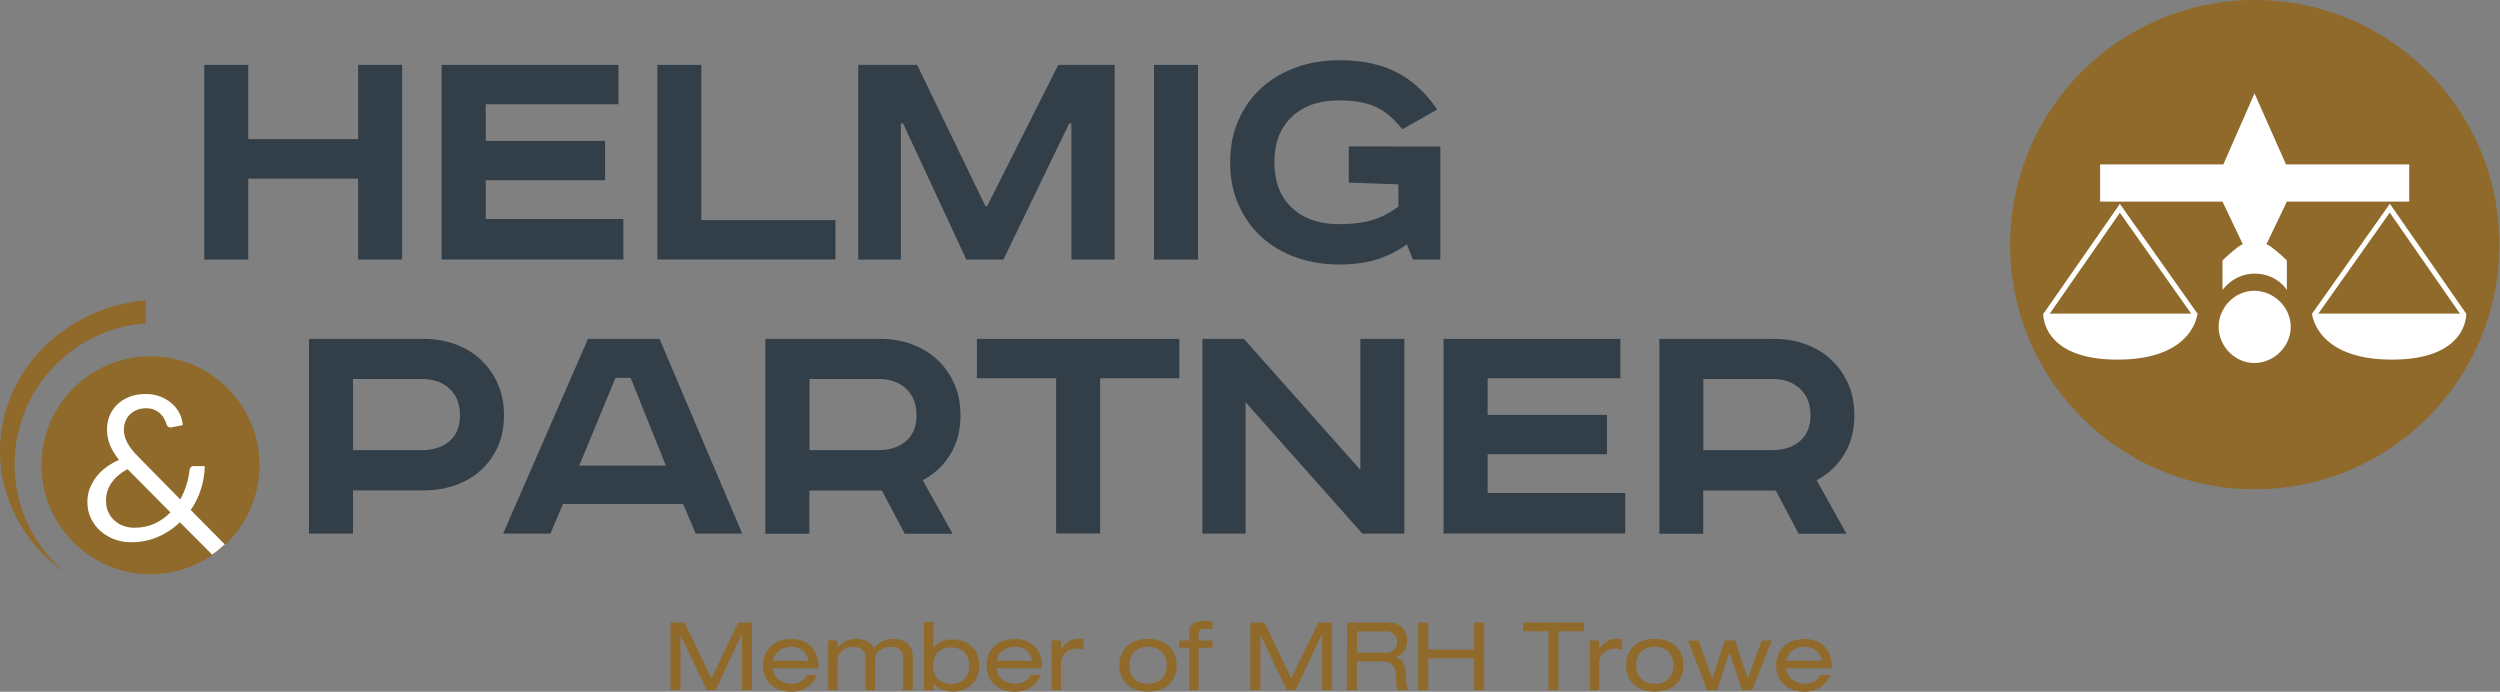 <?xml version="1.0" encoding="utf-8"?>
<!-- Generator: Adobe Illustrator 26.3.1, SVG Export Plug-In . SVG Version: 6.00 Build 0)  -->
<svg version="1.1" id="Ebene_1" xmlns="http://www.w3.org/2000/svg" xmlns:xlink="http://www.w3.org/1999/xlink" x="0px" y="0px"
	 viewBox="0 0 2000 553.4" style="enable-background:new 0 0 2000 553.4;" xml:space="preserve">
<rect x="0" y="0" width="2000" height="553.4" fill="#808080" stroke="none"/>
<style type="text/css">
	.st0{display:none;fill:#8F6A0F;}
	.st1{fill:#8F6A2A;}
	.st2{fill:#FFFFFF;}
	.st3{fill:#333F48;}
	.st4{display:none;}
	.st5{display:inline;}
	.st6{fill:#000001;}
</style>
<g id="color">
	<path class="st0" d="M870.2,432.4h1.7v11.7h-1.7V432.4z M874.4,435.6h1.6v1.3l0,0c0.8-1.2,2.1-1.6,3.4-1.6c2.1,0,3.6,0.9,3.6,3v5.9
		h-1.6v-5.5c0-1.3-0.8-2-2.5-2c-1.5,0-2.8,0.9-2.8,2.6v5h-1.6v-8.7H874.4z M886.2,441.5c0,0.8,0.6,1.7,2.7,1.7
		c2.1,0,2.6-0.7,2.6-1.3s-0.3-1-1.6-1.2l-2.7-0.4c-1.2-0.2-2.3-1-2.3-2.3c0-1.7,1.5-2.8,3.9-2.8c2.8,0,4.1,1.2,4.2,2.9h-1.6
		c0-0.9-0.9-1.6-2.6-1.6c-1.1,0-2.3,0.3-2.3,1.3c0,0.6,0.3,0.9,1.4,1.1l2.3,0.3c2.2,0.3,3,1.1,3,2.3c0,2-1.7,2.9-4.3,2.9
		c-2,0-4.2-0.5-4.4-3h1.7V441.5z M903.5,444.2h-1.6v-1.3l0,0c-0.8,1.2-2.1,1.6-3.4,1.6c-2.1,0-3.6-0.9-3.6-3v-5.9h1.6v5.5
		c0,1.3,0.8,2,2.5,2c1.5,0,2.8-0.9,2.8-2.6v-5h1.6v8.7H903.5z M905.5,435.6h1.6v1.6l0,0c0.8-1.4,1.9-1.9,3-1.9c0.4,0,0.6,0,0.9,0.1
		v1.8c-0.4-0.1-0.7-0.2-1.2-0.2c-1.6,0-2.8,1-2.8,2.8v4.4h-1.5V435.6z M912.2,438.3c0.2-2.2,1.7-3,4.3-3c1.8,0,4,0.4,4,2.5v4.6
		c0,0.5,0.2,0.7,0.7,0.7c0.2,0,0.4,0,0.6-0.1v1.2c-0.4,0.1-0.9,0.1-1.3,0.1c-0.8,0-1.4-0.2-1.5-1.2c-0.7,0.9-2.3,1.4-3.7,1.4
		c-2.9,0-3.5-1.5-3.5-2.6c0-1.6,0.9-2.4,3.7-2.7l1.9-0.2c0.9-0.1,1.5-0.3,1.5-1c0-1.2-1.2-1.4-2.5-1.4c-1.4,0-2.6,0.4-2.7,1.7H912.2
		z M918.9,439.7c-0.2,0.3-0.7,0.4-1.6,0.5l-1.9,0.2c-1.3,0.2-2,0.5-2,1.4c0,0.8,0.8,1.4,2,1.4c1.9,0,3.4-1,3.4-2.4L918.9,439.7
		L918.9,439.7z M922.9,435.6h1.6v1.3l0,0c0.8-1.2,2.1-1.6,3.4-1.6c2.1,0,3.6,0.9,3.6,3v5.9h-1.6v-5.5c0-1.3-0.8-2-2.6-2
		c-1.5,0-2.8,0.9-2.8,2.6v5h-1.6L922.9,435.6L922.9,435.6z M942.4,441c-0.7,2.6-2.3,3.5-4.5,3.5c-3.4,0-4.7-2.3-4.7-4.6
		c0-2.5,1.6-4.7,4.7-4.7c2.3,0,4.1,1,4.5,3.2h-1.7c-0.2-1.1-1.1-1.8-2.6-1.8c-2.1,0-3,1.4-3,3.2c0,1.8,0.9,3.2,3,3.2
		c1.5,0,2.3-0.6,2.6-2.1L942.4,441L942.4,441z M945.3,440.4c0.1,1.8,1.7,2.7,3.2,2.7c0.9,0,2.2-0.3,2.8-1.5h1.7
		c-0.8,2.1-2.7,2.9-4.4,2.9c-3.4,0-5-2.1-5-4.6s1.6-4.6,5-4.6c2.3,0,4.7,1.3,4.7,4.9v0.2H945.3z M951.5,439.1
		c-0.2-1.6-1.5-2.4-3-2.4s-2.9,0.9-3.1,2.4H951.5z M960.7,432.4h6.5c2.5,0,3.6,1.1,3.6,2.9c0,1.4-0.8,2.1-1.7,2.5l0,0
		c1.3,0.3,2.2,1.2,2.2,2.9c0,1.7-1.2,3.4-3.7,3.4h-6.9L960.7,432.4L960.7,432.4z M967.2,437.3c1.3,0,1.9-0.7,1.9-1.6
		c0-1.1-0.6-1.7-2-1.7h-4.7v3.3L967.2,437.3L967.2,437.3z M967.1,442.7c1.9,0,2.5-1,2.5-2c0-0.9-0.5-1.9-2.3-1.9h-4.9v3.9H967.1z
		 M973.2,435.6h1.6v1.6l0,0c0.8-1.4,1.9-1.9,3-1.9c0.4,0,0.6,0,0.9,0.1v1.8c-0.4-0.1-0.7-0.2-1.2-0.2c-1.6,0-2.8,1-2.8,2.8v4.4h-1.6
		L973.2,435.6L973.2,435.6z M984.5,435.3c3.4,0,5,2.1,5,4.6s-1.6,4.6-5,4.6s-5-2.1-5-4.6S981.2,435.3,984.5,435.3z M984.5,436.6
		c-2.4,0-3.3,1.7-3.3,3.2c0,1.6,0.9,3.2,3.3,3.2s3.3-1.7,3.3-3.2C987.8,438.3,986.9,436.6,984.5,436.6z M997.3,435.6h2.5l-4,3.2
		l4.4,5.4H998l-3.4-4.3l-1.5,1.2v3.1h-1.6v-11.8h1.6v6.9L997.3,435.6z M1002.3,440.4c0.1,1.8,1.7,2.7,3.2,2.7c0.9,0,2.2-0.3,2.8-1.5
		h1.7c-0.8,2.1-2.7,2.9-4.4,2.9c-3.4,0-5-2.1-5-4.6s1.6-4.6,5-4.6c2.3,0,4.7,1.3,4.7,4.9v0.2H1002.3z M1008.5,439.1
		c-0.2-1.6-1.5-2.4-3-2.4s-2.9,0.9-3.1,2.4H1008.5z M1011.9,435.6h1.6v1.6l0,0c0.8-1.4,1.9-1.9,3-1.9c0.4,0,0.6,0,0.9,0.1v1.8
		c-0.4-0.1-0.7-0.2-1.2-0.2c-1.6,0-2.8,1-2.8,2.8v4.4h-1.6L1011.9,435.6L1011.9,435.6z M1019.8,441.5c0,0.8,0.6,1.7,2.7,1.7
		s2.6-0.7,2.6-1.3s-0.3-1-1.6-1.2l-2.7-0.4c-1.2-0.2-2.3-1-2.3-2.3c0-1.7,1.5-2.8,3.9-2.8c2.8,0,4.1,1.2,4.2,2.9h-1.6
		c0-0.9-0.9-1.6-2.6-1.6c-1.1,0-2.3,0.3-2.3,1.3c0,0.6,0.3,0.9,1.4,1.1l2.3,0.3c2.2,0.3,3,1.1,3,2.3c0,2-1.7,2.9-4.3,2.9
		c-2,0-4.2-0.5-4.4-3h1.7V441.5z"/>
	<g>
		<g>
			<circle class="st1" cx="120.4" cy="372.2" r="87.2"/>
			<g>
				<path class="st1" d="M11.7,371.4c0-59.6,46.4-108.6,104.9-112.7v-18.4C51.2,245.9,0,297.7,0,360.7c0,40.1,20.7,75.6,52.6,97.7
					C27.6,437.6,11.7,406.3,11.7,371.4z"/>
			</g>
			<path class="st2" d="M160.8,391.2c1.9-6,2.9-12.1,3-18.3h-8.9c-1,0-1.7,0.3-2.3,0.9c-0.5,0.6-0.9,1.4-1,2.4
				c-0.4,4-1.3,8-2.5,11.9c-1.2,4-2.9,7.8-4.9,11.4l-33.4-33.9c-2.1-2.1-3.8-4-5.3-5.9c-1.5-1.9-2.6-3.7-3.6-5.4
				c-0.9-1.8-1.6-3.5-2.1-5.2c-0.5-1.7-0.7-3.5-0.7-5.4c0-2.4,0.4-4.7,1.3-6.8c0.8-2.1,2-3.9,3.6-5.4c1.5-1.5,3.4-2.7,5.6-3.6
				c2.2-0.9,4.6-1.3,7.3-1.3c2.5,0,4.7,0.4,6.5,1.2c1.9,0.8,3.5,1.8,4.8,3.1c1.3,1.2,2.4,2.6,3.2,4.1c0.8,1.5,1.4,3,1.8,4.4
				c0.3,1,0.7,1.6,1.3,2c0.6,0.4,1.3,0.6,2,0.6c0.2,0,0.5,0,0.7-0.1l9-1.8c-0.2-3.2-1.1-6.4-2.6-9.4c-1.5-3-3.5-5.6-6.1-7.9
				c-2.6-2.3-5.6-4.1-9.1-5.5c-3.5-1.4-7.4-2.1-11.7-2.1c-4.8,0-9.1,0.7-13,2.2c-3.9,1.5-7.1,3.5-9.8,6.1c-2.7,2.6-4.8,5.6-6.2,9
				c-1.4,3.5-2.1,7.2-2.1,11.1c0,4.2,0.8,8.3,2.3,12.2c1.6,3.9,4,8,7.3,12.1c-3.7,1.6-7,3.6-10.1,5.8c-3.1,2.3-5.7,4.8-8,7.7
				c-2.2,2.9-4,6-5.3,9.4c-1.3,3.4-1.9,7-1.9,10.7c0,5,1,9.5,3,13.5c2,4,4.6,7.4,7.9,10.2c3.3,2.8,7,4.9,11.1,6.4
				c4.2,1.5,8.4,2.2,12.7,2.2c7.9,0,15.2-1.4,21.8-4.3c6.6-2.9,12.5-6.8,17.5-11.7l25.8,25.9c3.6-2.5,6.9-5.2,10.1-8.2L152.6,408
				C156.2,402.8,158.9,397.2,160.8,391.2z M123.6,418.9c-4.8,2.2-10.2,3.3-16.3,3.3c-2.8,0-5.6-0.5-8.3-1.4
				c-2.7-0.9-5.1-2.3-7.2-4.2c-2.1-1.8-3.8-4.1-5.1-6.8c-1.3-2.7-1.9-5.8-1.9-9.3c0-5.1,1.4-9.8,4.3-14.1c2.9-4.3,7.2-8,12.9-11.1
				l34.3,34.6C132.7,413.7,128.4,416.7,123.6,418.9z"/>
		</g>
		<g>
			<path class="st3" d="M198.6,51.9v59.4h87.9V51.9h35.2v155.8h-35.2v-64.8h-87.9v64.8h-35.2V51.9H198.6z"/>
			<path class="st3" d="M494.8,51.9v31.5H388.6v29.3h95.5v31.5h-95.5v31h110.1v32.4H353.3V51.9H494.8z"/>
			<path class="st3" d="M561.1,51.9v124.2h107.3v31.5H525.9V51.9H561.1z"/>
			<path class="st3" d="M733.7,51.9l54.6,113h1.4l56.9-113h45.1v155.8h-34.6v-109h-1.7l-52.7,109h-29.6l-50.7-109h-1.7v109h-34.1
				V51.9H733.7z"/>
			<path class="st3" d="M958.4,51.9v155.8h-35.2V51.9H958.4z"/>
			<path class="st3" d="M1152.3,117.2v90.4h-22l-4.8-12.1c-7.5,5.3-15.5,9.3-23.9,12c-8.5,2.7-18.6,4.1-30.4,4.1
				c-12.2,0-23.6-1.9-34.2-5.6c-10.6-3.8-19.8-9.2-27.6-16.2s-13.9-15.6-18.5-25.8c-4.5-10.1-6.8-21.5-6.8-34.1s2.3-23.9,6.8-34.1
				c4.5-10.1,10.7-18.7,18.6-25.8c7.9-7,17.1-12.4,27.7-16.2s22-5.6,34.2-5.6c18.2,0,33.6,3.2,46.1,9.7s23.2,16.4,32.3,29.7
				l-27.9,15.8c-3.2-3.9-6.4-7.4-9.7-10.3c-3.3-2.9-6.9-5.3-10.8-7.2c-3.9-1.9-8.4-3.3-13.4-4.2c-5-0.9-10.7-1.4-17-1.4
				c-15.8,0-28.3,4.4-37.6,13.2s-13.9,20.9-13.9,36.3s4.6,27.5,13.9,36.3s21.8,13.2,37.5,13.2c11.1,0,20.2-1.1,27.4-3.4
				c7.2-2.3,14-5.8,20.4-10.7v-17.7l-39.7-1.4v-29L1152.3,117.2L1152.3,117.2z"/>
			<path class="st3" d="M339,271.1c9.2,0,17.7,1.5,25.5,4.4s14.6,7,20.3,12.4c5.7,5.4,10.2,11.8,13.5,19.3s4.9,15.9,4.9,25.1
				s-1.6,17.5-4.9,24.9s-7.8,13.7-13.5,18.9c-5.7,5.2-12.5,9.2-20.3,12s-16.3,4.2-25.5,4.2h-56.6v34.6h-35.2V271.1H339z
				 M282.4,360.1h55.2c9,0,16.3-2.4,22-7.2c5.6-4.8,8.4-11.7,8.4-20.7s-2.8-16.1-8.4-21.3c-5.6-5.2-13-7.7-22-7.7h-55.2V360.1z"/>
			<path class="st3" d="M527.6,271.1l66.2,155.8h-37.2l-10.1-23.7h-96.1l-10.1,23.7h-37.8l67.9-155.8L527.6,271.1L527.6,271.1z
				 M463.4,372.5h69.3l-28.2-70.2h-12.1L463.4,372.5z"/>
			<path class="st3" d="M704.2,271.1c9.2,0,17.7,1.5,25.5,4.4s14.6,7,20.3,12.4s10.2,11.8,13.5,19.3s4.9,15.9,4.9,25.1
				c0,12-2.7,22.4-8.2,31.3c-5.4,8.8-12.8,15.7-22,20.6l23.9,42.8h-38.3l-18.3-34.6h-58V427h-35.2V271.1H704.2z M647.6,360.1h55.2
				c9,0,16.3-2.4,22-7.2c5.6-4.8,8.4-11.7,8.4-20.7s-2.8-16.1-8.4-21.3c-5.6-5.2-13-7.7-22-7.7h-55.2V360.1z"/>
			<path class="st3" d="M943.5,271.1v31.5h-63.4v124.2h-35.2V302.6h-63.4v-31.5H943.5z"/>
			<path class="st3" d="M995.1,271.1l93.2,104.8V271.1h35.2v155.8h-33.6l-93.4-105.1v105.1h-34.6V271.1H995.1z"/>
			<path class="st3" d="M1296.3,271.1v31.5h-106.2v29.3h95.5v31.5h-95.5v31h110.1v32.4h-145.4V271.1H1296.3z"/>
			<path class="st3" d="M1419.3,271.1c9.2,0,17.7,1.5,25.5,4.4s14.6,7,20.3,12.4c5.7,5.4,10.2,11.8,13.5,19.3s4.9,15.9,4.9,25.1
				c0,12-2.7,22.4-8.2,31.3c-5.4,8.8-12.8,15.7-22,20.6l23.9,42.8h-38.3l-18.3-34.6h-58V427h-35.1V271.1H1419.3z M1362.7,360.1h55.2
				c9,0,16.3-2.4,22-7.2c5.6-4.8,8.5-11.7,8.5-20.7s-2.8-16.1-8.5-21.3c-5.6-5.2-13-7.7-22-7.7h-55.2V360.1z"/>
		</g>
		<g>
			<path class="st1" d="M590.5,498.1h11.1V552h-8v-44.7h-0.1l-21,44.7h-7.1l-20.9-43.8h-0.1V552h-8v-53.9h11.3l21.4,44.7
				L590.5,498.1z M618.3,534.5c0.6,8.2,7.8,12.5,14.6,12.5c4.3,0,10.2-1.4,12.8-7h8c-3.8,9.5-12.6,13.4-20.4,13.4
				c-15.4,0-22.9-9.7-22.9-21.1c0-11.4,7.5-21.1,22.9-21.1c10.4,0,21.5,6,21.5,22.4v1h-36.5V534.5z M646.7,528.6
				c-1.1-7.2-6.7-11.2-13.8-11.2c-6.9,0-13.2,4.1-14.4,11.2H646.7z M722.5,526.9c0-7.3-4.6-9.4-9.5-9.4c-6.9,0-13,3.2-13,10.6V552
				h-7.5v-25.1c0-7.3-4.6-9.4-9.5-9.4c-6.9,0-13,4-13,11.8V552h-7.5v-39.6h7.5v6h0.2c3.5-5.5,9.8-7.3,15.5-7.3
				c5.1,0,10.3,2.1,13.5,7.3c3.6-4.5,8.5-7.3,16-7.3c4,0,15,1.9,15,14v27h-7.7V526.9z M739.2,497.6h7.5v20.8h0.2
				c3-4.8,9.1-6.9,15-6.9c11.9,0,21.5,7.6,21.5,20.9s-9.6,20.9-21.5,20.9c-5.8,0-12.1-2.3-15-6.4h-0.2v5.1h-7.5V497.6z M761,517.9
				c-8.8,0-14.6,5.5-14.6,14.6c0,7.5,4.4,14.6,14.6,14.6c10.2,0,14.5-7.1,14.5-14.6C775.5,523.4,769.7,517.9,761,517.9z
				 M797.2,534.5c0.6,8.2,7.9,12.5,14.6,12.5c4.3,0,10.2-1.4,12.8-7h8c-3.8,9.5-12.6,13.4-20.4,13.4c-15.4,0-23-9.7-23-21.1
				c0-11.4,7.5-21.1,23-21.1c10.4,0,21.5,6,21.5,22.4v1h-36.5V534.5z M825.6,528.6c-1.1-7.2-6.7-11.2-13.8-11.2
				c-7,0-13.2,4.1-14.4,11.2H825.6z M841.3,512.4h7.5v7.2h0.2c3.5-6.3,8.6-8.6,13.6-8.6c1.9,0,2.9,0.1,4.3,0.5v8.2
				c-1.9-0.5-3.3-0.8-5.4-0.8c-7.5,0-12.7,4.4-12.7,13V552h-7.5L841.3,512.4L841.3,512.4z M918.4,511.1c15.4,0,23,9.7,23,21.1
				s-7.5,21.1-23,21.1c-15.4,0-22.9-9.7-22.9-21.1C895.5,520.8,903,511.1,918.4,511.1z M918.4,517.4c-10.9,0-14.9,7.6-14.9,14.8
				s4,14.8,14.9,14.8c11,0,15-7.6,15-14.8S929.4,517.4,918.4,517.4z M951.2,506.5c0-7.3,4.5-9.8,12.2-9.8c2.3,0,4.4,0.4,6.6,0.6v5.9
				c-1.4-0.1-2.9-0.2-4.2-0.2c-4.9,0-6.9,0.6-6.9,3.9v5.5h11.2v5.9h-11.2V552h-7.5v-33.7h-8.1v-5.9h8.1v-5.9H951.2z M1054.6,498.1
				h11.1V552h-8v-44.7h-0.2l-21,44.7h-7.1l-20.9-43.8h-0.2V552h-8v-53.9h11.3l21.4,44.7L1054.6,498.1z M1077.6,498.1h33.4
				c10.8,0,14.7,7.5,14.7,14.4c0,6.6-3.2,11.4-9.1,13.3v0.2c4.8,0.7,7.5,5.1,7.9,11.5c0.5,10,0.7,12.5,2.5,14.6h-8.5
				c-1.3-1.5-1.3-3.8-1.7-10.3c-0.5-9.7-3.8-12.6-10.4-12.6h-20.9V552h-8L1077.6,498.1L1077.6,498.1z M1108,522.2
				c7.9,0,9.7-4.8,9.7-8.5c0-5.1-3.1-8.6-9.5-8.6h-22.6v17.1H1108z M1179.3,526.6h-36.7V552h-8v-53.9h8v21.6h36.7v-21.6h8V552h-8
				V526.6z M1238.8,505h-20.4v-7h48.8v7h-20.4v47h-8V505z M1271.8,512.4h7.5v7.2h0.2c3.5-6.3,8.6-8.6,13.6-8.6
				c1.9,0,2.9,0.1,4.3,0.5v8.2c-1.9-0.5-3.3-0.8-5.4-0.8c-7.5,0-12.7,4.4-12.7,13V552h-7.5V512.4z M1323.8,511.1
				c15.4,0,23,9.7,23,21.1s-7.5,21.1-23,21.1c-15.4,0-22.9-9.7-22.9-21.1C1300.8,520.8,1308.4,511.1,1323.8,511.1z M1323.8,517.4
				c-10.9,0-14.9,7.6-14.9,14.8s4,14.8,14.9,14.8c11,0,15-7.6,15-14.8S1334.8,517.4,1323.8,517.4z M1409.4,512.4h8l-15.6,39.6h-8.2
				l-9.9-30.2h-0.1l-9.9,30.2h-8l-15.3-39.6h8.4l11,30.2h0.2l9.8-30.2h8.3l10,30.2h0.2L1409.4,512.4z M1428.9,534.5
				c0.6,8.2,7.9,12.5,14.6,12.5c4.3,0,10.2-1.4,12.8-7h8c-3.8,9.5-12.6,13.4-20.4,13.4c-15.4,0-23-9.7-23-21.1
				c0-11.4,7.5-21.1,23-21.1c10.4,0,21.5,6,21.5,22.4v1h-36.5V534.5z M1457.3,528.6c-1.1-7.2-6.7-11.2-13.8-11.2
				c-7,0-13.2,4.1-14.4,11.2H1457.3z"/>
		</g>
		<g>
			<path class="st1" d="M1803.8,391.4c108.1,0,195.7-87.6,195.7-195.7S1911.9,0,1803.8,0s-195.7,87.6-195.7,195.7
				C1608.1,303.8,1695.7,391.4,1803.8,391.4"/>
			<path class="st2" d="M1634.6,250.9c0,0-1.7,36.8,59.4,36.8s64-36.8,64-36.8L1634.6,250.9L1634.6,250.9z"/>
			<path class="st2" d="M1973,250.9c0,0,1.7,36.8-59.4,36.8s-64-36.8-64-36.8L1973,250.9L1973,250.9z"/>
			<path class="st2" d="M1774.9,261.5c0,15.3,12.8,28.9,28.5,28.9s29.2-13.2,29.2-28.9s-13.5-28.9-29.2-28.9
				C1787.7,232.6,1774.9,246.1,1774.9,261.5"/>
			<path class="st2" d="M1803.6,74.7l-24.9,56.8h-98.6v29.8h97.9l16.2,34c0,0-2.2,0.9-7,4.8c-4.9,4-9.2,8.3-9.2,8.3V232
				c0,0,8.9-13.1,25.6-13.1c18.2,0,25.9,13.1,25.9,13.1v-23.6c0,0-4.4-4.4-9.2-8.3c-4.8-3.9-7.1-4.8-7.1-4.8l16.3-34h97.9v-29.8
				h-98.6L1803.6,74.7z"/>
			<path class="st2" d="M1852.9,253.4l-3.3-2.4l62.3-88l61.1,88l-3.4,2.3l-57.8-83.2L1852.9,253.4z M1754.7,253.4l-58.8-83.2
				l-57.8,83.2l-3.4-2.3l61.2-88l62.2,88L1754.7,253.4z"/>
		</g>
	</g>
</g>
<g id="black" class="st4">
	<g class="st5">
		<g>
			<g>
				<path d="M11.7,371.2c0-59.6,46.4-108.6,104.9-112.7V240C51.2,245.7,0,297.5,0,360.5c0,40.1,20.7,75.6,52.6,97.7
					C27.6,437.4,11.7,406.1,11.7,371.2z"/>
			</g>
			<g>
				<path class="st2" d="M207.7,372c0,48.2-39.1,87.2-87.2,87.2c-48.2,0-87.2-39.1-87.2-87.2c0-48.2,39.1-87.2,87.2-87.2
					C168.6,284.7,207.7,323.8,207.7,372z"/>
			</g>
			<g>
				<path d="M144.3,417.8c-5.1,4.9-10.9,8.8-17.5,11.7c-6.6,2.9-13.9,4.3-21.8,4.3c-4.3,0-8.6-0.7-12.7-2.2
					c-4.2-1.5-7.9-3.6-11.1-6.4c-3.3-2.8-5.9-6.2-7.9-10.2s-3-8.5-3-13.5c0-3.8,0.6-7.4,1.9-10.7c1.3-3.4,3-6.5,5.3-9.4
					c2.2-2.9,4.9-5.4,8-7.7c3.1-2.3,6.5-4.2,10.1-5.8c-3.3-4.2-5.7-8.2-7.3-12.1c-1.6-3.9-2.3-8-2.3-12.2c0-3.9,0.7-7.6,2.1-11.1
					s3.5-6.5,6.2-9c2.7-2.6,6-4.6,9.8-6.1c3.9-1.5,8.2-2.2,13-2.2c4.3,0,8.2,0.7,11.7,2.1c3.5,1.4,6.5,3.2,9.1,5.5s4.6,4.9,6.1,7.9
					s2.3,6.1,2.6,9.4l-9,1.8c-0.3,0.1-0.5,0.1-0.7,0.1c-0.7,0-1.4-0.2-2-0.6s-1.1-1.1-1.3-2c-0.4-1.4-1-2.9-1.8-4.4
					s-1.9-2.9-3.2-4.1s-2.9-2.3-4.8-3.1c-1.9-0.8-4-1.2-6.5-1.2c-2.7,0-5.1,0.4-7.3,1.3c-2.2,0.9-4,2.1-5.6,3.6
					c-1.5,1.5-2.7,3.3-3.6,5.4c-0.8,2.1-1.3,4.3-1.3,6.8c0,1.9,0.2,3.7,0.7,5.4c0.5,1.7,1.1,3.5,2.1,5.2c0.9,1.8,2.1,3.6,3.6,5.4
					c1.5,1.9,3.2,3.8,5.3,5.9l33.4,33.9c2-3.6,3.7-7.4,4.9-11.4s2-7.9,2.5-11.9c0.1-1,0.4-1.8,1-2.4c0.5-0.6,1.3-0.9,2.3-0.9h8.9
					c-0.1,6.2-1.1,12.3-3,18.3s-4.6,11.6-8.2,16.8l27.6,27.7c16.9-15.9,27.5-38.5,27.5-63.5c0-48.2-39.1-87.2-87.2-87.2
					c-48.2,0-87.2,39.1-87.2,87.2c0,48.2,39.1,87.2,87.2,87.2c18.5,0,35.6-5.8,49.7-15.5L144.3,417.8z"/>
			</g>
			<g>
				<path d="M89.1,386.3c-2.9,4.3-4.3,9-4.3,14.1c0,3.5,0.6,6.6,1.9,9.3c1.3,2.7,3,4.9,5.1,6.8c2.1,1.8,4.5,3.2,7.2,4.2
					c2.7,0.9,5.5,1.4,8.3,1.4c6,0,11.5-1.1,16.3-3.3c4.8-2.2,9-5.2,12.7-8.8L102,375.4C96.3,378.3,92,382,89.1,386.3z"/>
			</g>
		</g>
		<g>
			<path d="M199.1,51.9v59.4H287V51.9h35.2v155.8H287v-64.8h-87.9v64.8h-35.2V51.9H199.1z"/>
			<path d="M495.3,51.9v31.5H389.1v29.3h95.5v31.5h-95.5v31h110.1v32.4H353.8V51.9H495.3z"/>
			<path d="M561.6,51.9v124.2h107.3v31.5H526.4V51.9H561.6z"/>
			<path d="M734.2,51.9l54.6,113h1.4l56.9-113h45.1v155.8h-34.6v-109h-1.7l-52.7,109h-29.6l-50.7-109h-1.7v109h-34.1V51.9H734.2z"/>
			<path d="M958.9,51.9v155.8h-35.2V51.9H958.9z"/>
			<path d="M1152.8,117.2v90.4h-22l-4.8-12.1c-7.5,5.3-15.5,9.3-23.9,12c-8.5,2.7-18.6,4.1-30.4,4.1c-12.2,0-23.6-1.9-34.2-5.6
				c-10.6-3.8-19.8-9.2-27.6-16.2S996,174.2,991.4,164c-4.5-10.1-6.8-21.5-6.8-34.1s2.3-23.9,6.8-34.1c4.5-10.1,10.7-18.7,18.6-25.8
				c7.9-7,17.1-12.4,27.7-16.2s22-5.6,34.2-5.6c18.2,0,33.6,3.2,46.1,9.7s23.2,16.4,32.3,29.7l-27.9,15.8c-3.2-3.9-6.4-7.4-9.7-10.3
				c-3.3-2.9-6.9-5.3-10.8-7.2c-3.9-1.9-8.4-3.3-13.4-4.2c-5-0.9-10.7-1.4-17-1.4c-15.8,0-28.3,4.4-37.6,13.2s-13.9,20.9-13.9,36.3
				s4.6,27.5,13.9,36.3s21.8,13.2,37.5,13.2c11.1,0,20.2-1.1,27.4-3.4c7.2-2.3,14-5.8,20.4-10.7v-17.7l-39.7-1.4v-29L1152.8,117.2
				L1152.8,117.2z"/>
			<path d="M339.5,271.1c9.2,0,17.7,1.5,25.5,4.4s14.6,7,20.3,12.4c5.7,5.4,10.2,11.8,13.5,19.3s4.9,15.9,4.9,25.1
				s-1.6,17.5-4.9,24.9s-7.8,13.7-13.5,18.9c-5.7,5.2-12.5,9.2-20.3,12s-16.3,4.2-25.5,4.2h-56.6v34.6h-35.2V271.1H339.5z
				 M282.9,360.1h55.2c9,0,16.3-2.4,22-7.2c5.6-4.8,8.4-11.7,8.4-20.7s-2.8-16.1-8.4-21.3c-5.6-5.2-13-7.7-22-7.7h-55.2V360.1z"/>
			<path d="M528.1,271.1l66.2,155.8h-37.2L547,403.2h-96.1l-10.1,23.7H403l67.9-155.8L528.1,271.1L528.1,271.1z M463.9,372.5h69.3
				L505,302.3h-12.1L463.9,372.5z"/>
			<path d="M704.7,271.1c9.2,0,17.7,1.5,25.5,4.4s14.6,7,20.3,12.4s10.2,11.8,13.5,19.3s4.9,15.9,4.9,25.1c0,12-2.7,22.4-8.2,31.3
				c-5.4,8.8-12.8,15.7-22,20.6l23.9,42.8h-38.3L706,392.4h-58V427h-35.2V271.1H704.7z M648.1,360.1h55.2c9,0,16.3-2.4,22-7.2
				c5.6-4.8,8.4-11.7,8.4-20.7s-2.8-16.1-8.4-21.3c-5.6-5.2-13-7.7-22-7.7h-55.2V360.1z"/>
			<path d="M944,271.1v31.5h-63.4v124.2h-35.2V302.6H782v-31.5H944z"/>
			<path d="M995.6,271.1l93.2,104.8V271.1h35.2v155.8h-33.6L997,321.8v105.1h-34.6V271.1H995.6z"/>
			<path d="M1296.8,271.1v31.5h-106.2v29.3h95.5v31.5h-95.5v31h110.1v32.4h-145.4V271.1H1296.8z"/>
			<path d="M1419.8,271.1c9.2,0,17.7,1.5,25.5,4.4s14.6,7,20.3,12.4c5.7,5.4,10.2,11.8,13.5,19.3s4.9,15.9,4.9,25.1
				c0,12-2.7,22.4-8.2,31.3c-5.4,8.8-12.8,15.7-22,20.6l23.9,42.8h-38.3l-18.3-34.6h-58V427H1328V271.1H1419.8z M1363.2,360.1h55.2
				c9,0,16.3-2.4,22-7.2c5.6-4.8,8.5-11.7,8.5-20.7s-2.8-16.1-8.5-21.3c-5.6-5.2-13-7.7-22-7.7h-55.2V360.1z"/>
		</g>
		<g>
			<path class="st6" d="M591,498.1h11.1V552h-8v-44.7H594L573,552h-7.1L545,508.2h-0.1V552h-8v-53.9h11.3l21.4,44.7L591,498.1z
				 M618.8,534.5c0.6,8.2,7.8,12.5,14.6,12.5c4.3,0,10.2-1.4,12.8-7h8c-3.8,9.5-12.6,13.4-20.4,13.4c-15.4,0-22.9-9.7-22.9-21.1
				c0-11.4,7.5-21.1,22.9-21.1c10.4,0,21.5,6,21.5,22.4v1h-36.5V534.5z M647.2,528.6c-1.1-7.2-6.7-11.2-13.8-11.2
				c-6.9,0-13.2,4.1-14.4,11.2H647.2z M723,526.9c0-7.3-4.6-9.4-9.5-9.4c-6.9,0-13,3.2-13,10.6V552H693v-25.1c0-7.3-4.6-9.4-9.5-9.4
				c-6.9,0-13,4-13,11.8V552H663v-39.6h7.5v6h0.2c3.5-5.5,9.8-7.3,15.5-7.3c5.1,0,10.3,2.1,13.5,7.3c3.6-4.5,8.5-7.3,16-7.3
				c4,0,15,1.9,15,14v27H723V526.9z M739.7,497.6h7.5v20.8h0.2c3-4.8,9.1-6.9,15-6.9c11.9,0,21.5,7.6,21.5,20.9s-9.6,20.9-21.5,20.9
				c-5.8,0-12.1-2.3-15-6.4h-0.2v5.1h-7.5V497.6z M761.5,517.9c-8.8,0-14.6,5.5-14.6,14.6c0,7.5,4.4,14.6,14.6,14.6
				c10.2,0,14.5-7.1,14.5-14.6C776,523.4,770.2,517.9,761.5,517.9z M797.7,534.5c0.6,8.2,7.9,12.5,14.6,12.5c4.3,0,10.2-1.4,12.8-7
				h8c-3.8,9.5-12.6,13.4-20.4,13.4c-15.4,0-23-9.7-23-21.1c0-11.4,7.5-21.1,23-21.1c10.4,0,21.5,6,21.5,22.4v1h-36.5V534.5z
				 M826.1,528.6c-1.1-7.2-6.7-11.2-13.8-11.2c-7,0-13.2,4.1-14.4,11.2H826.1z M841.8,512.4h7.5v7.2h0.2c3.5-6.3,8.6-8.6,13.6-8.6
				c1.9,0,2.9,0.1,4.3,0.5v8.2c-1.9-0.5-3.3-0.8-5.4-0.8c-7.5,0-12.7,4.4-12.7,13V552h-7.5L841.8,512.4L841.8,512.4z M918.9,511.1
				c15.4,0,23,9.7,23,21.1s-7.5,21.1-23,21.1c-15.4,0-22.9-9.7-22.9-21.1C896,520.8,903.5,511.1,918.9,511.1z M918.9,517.4
				c-10.9,0-14.9,7.6-14.9,14.8s4,14.8,14.9,14.8c11,0,15-7.6,15-14.8S929.9,517.4,918.9,517.4z M951.7,506.5
				c0-7.3,4.5-9.8,12.2-9.8c2.3,0,4.4,0.4,6.6,0.6v5.9c-1.4-0.1-2.9-0.2-4.2-0.2c-4.9,0-6.9,0.6-6.9,3.9v5.5h11.2v5.9h-11.2V552
				h-7.5v-33.7h-8.1v-5.9h8.1v-5.9H951.7z M1055.1,498.1h11.1V552h-8v-44.7h-0.2l-21,44.7h-7.1l-20.9-43.8h-0.2V552h-8v-53.9h11.3
				l21.4,44.7L1055.1,498.1z M1078.1,498.1h33.4c10.8,0,14.7,7.5,14.7,14.4c0,6.6-3.2,11.4-9.1,13.3v0.2c4.8,0.7,7.5,5.1,7.9,11.5
				c0.5,10,0.7,12.5,2.5,14.6h-8.5c-1.3-1.5-1.3-3.8-1.7-10.3c-0.5-9.7-3.8-12.6-10.4-12.6H1086V552h-8L1078.1,498.1L1078.1,498.1z
				 M1108.5,522.2c7.9,0,9.7-4.8,9.7-8.5c0-5.1-3.1-8.6-9.5-8.6h-22.6v17.1H1108.5z M1179.8,526.6h-36.7V552h-8v-53.9h8v21.6h36.7
				v-21.6h8V552h-8V526.6z M1239.3,505h-20.4v-7h48.8v7h-20.4v47h-8V505z M1272.3,512.4h7.5v7.2h0.2c3.5-6.3,8.6-8.6,13.6-8.6
				c1.9,0,2.9,0.1,4.3,0.5v8.2c-1.9-0.5-3.3-0.8-5.4-0.8c-7.5,0-12.7,4.4-12.7,13V552h-7.5V512.4z M1324.3,511.1
				c15.4,0,23,9.7,23,21.1s-7.5,21.1-23,21.1c-15.4,0-22.9-9.7-22.9-21.1C1301.3,520.8,1308.9,511.1,1324.3,511.1z M1324.3,517.4
				c-10.9,0-14.9,7.6-14.9,14.8s4,14.8,14.9,14.8c11,0,15-7.6,15-14.8S1335.3,517.4,1324.3,517.4z M1409.9,512.4h8l-15.6,39.6h-8.2
				l-9.9-30.2h-0.1l-9.9,30.2h-8l-15.3-39.6h8.4l11,30.2h0.2l9.8-30.2h8.3l10,30.2h0.2L1409.9,512.4z M1429.4,534.5
				c0.6,8.2,7.9,12.5,14.6,12.5c4.3,0,10.2-1.4,12.8-7h8c-3.8,9.5-12.6,13.4-20.4,13.4c-15.4,0-23-9.7-23-21.1
				c0-11.4,7.5-21.1,23-21.1c10.4,0,21.5,6,21.5,22.4v1h-36.5V534.5z M1457.8,528.6c-1.1-7.2-6.7-11.2-13.8-11.2
				c-7,0-13.2,4.1-14.4,11.2H1457.8z"/>
		</g>
		<g>
			<path d="M1804.3,391.4c108.1,0,195.7-87.6,195.7-195.7S1912.4,0,1804.3,0s-195.7,87.6-195.7,195.7
				C1608.6,303.8,1696.2,391.4,1804.3,391.4"/>
			<path class="st2" d="M1635.1,250.9c0,0-1.7,36.8,59.4,36.8s64-36.8,64-36.8L1635.1,250.9L1635.1,250.9z"/>
			<path class="st2" d="M1973.5,250.9c0,0,1.7,36.8-59.4,36.8s-64-36.8-64-36.8L1973.5,250.9L1973.5,250.9z"/>
			<path class="st2" d="M1775.4,261.5c0,15.3,12.8,28.9,28.5,28.9s29.2-13.2,29.2-28.9s-13.5-28.9-29.2-28.9
				C1788.2,232.6,1775.4,246.1,1775.4,261.5"/>
			<path class="st2" d="M1804.1,74.7l-24.9,56.8h-98.6v29.8h97.9l16.2,34c0,0-2.2,0.9-7,4.8c-4.9,4-9.2,8.3-9.2,8.3V232
				c0,0,8.9-13.1,25.6-13.1c18.2,0,25.9,13.1,25.9,13.1v-23.6c0,0-4.4-4.4-9.2-8.3c-4.8-3.9-7.1-4.8-7.1-4.8l16.3-34h97.9v-29.8
				h-98.6L1804.1,74.7z"/>
			<path class="st2" d="M1853.4,253.4l-3.3-2.4l62.3-88l61.1,88l-3.4,2.3l-57.8-83.2L1853.4,253.4z M1755.2,253.4l-58.8-83.2
				l-57.8,83.2l-3.4-2.3l61.2-88l62.2,88L1755.2,253.4z"/>
		</g>
	</g>
</g>
<g id="white" class="st4">
	<g class="st5">
		<g>
			<g>
				<path class="st2" d="M11.7,371.2c0-59.6,46.4-108.6,104.9-112.7V240C51.2,245.7,0,297.5,0,360.5c0,40.1,20.7,75.6,52.6,97.7
					C27.6,437.4,11.7,406.1,11.7,371.2z"/>
			</g>
			<g>
				<path class="st2" d="M144.3,417.8c-5.1,4.9-10.9,8.8-17.5,11.7c-6.6,2.9-13.9,4.3-21.8,4.3c-4.3,0-8.6-0.7-12.7-2.2
					c-4.2-1.5-7.9-3.6-11.1-6.4c-3.3-2.8-5.9-6.2-7.9-10.2s-3-8.5-3-13.5c0-3.8,0.6-7.4,1.9-10.7c1.3-3.4,3-6.5,5.3-9.4
					c2.2-2.9,4.9-5.4,8-7.7c3.1-2.3,6.5-4.2,10.1-5.8c-3.3-4.2-5.7-8.2-7.3-12.1c-1.6-3.9-2.3-8-2.3-12.2c0-3.9,0.7-7.6,2.1-11.1
					s3.5-6.5,6.2-9c2.7-2.6,6-4.6,9.8-6.1c3.9-1.5,8.2-2.2,13-2.2c4.3,0,8.2,0.7,11.7,2.1c3.5,1.4,6.5,3.2,9.1,5.5s4.6,4.9,6.1,7.9
					s2.3,6.1,2.6,9.4l-9,1.8c-0.3,0.1-0.5,0.1-0.7,0.1c-0.7,0-1.4-0.2-2-0.6s-1.1-1.1-1.3-2c-0.4-1.4-1-2.9-1.8-4.4
					s-1.9-2.9-3.2-4.1s-2.9-2.3-4.8-3.1c-1.9-0.8-4-1.2-6.5-1.2c-2.7,0-5.1,0.4-7.3,1.3c-2.2,0.9-4,2.1-5.6,3.6
					c-1.5,1.5-2.7,3.3-3.6,5.4c-0.8,2.1-1.3,4.3-1.3,6.8c0,1.9,0.2,3.7,0.7,5.4c0.5,1.7,1.1,3.5,2.1,5.2c0.9,1.8,2.1,3.6,3.6,5.4
					c1.5,1.9,3.2,3.8,5.3,5.9l33.4,33.9c2-3.6,3.7-7.4,4.9-11.4s2-7.9,2.5-11.9c0.1-1,0.4-1.8,1-2.4c0.5-0.6,1.3-0.9,2.3-0.9h8.9
					c-0.1,6.2-1.1,12.3-3,18.3s-4.6,11.6-8.2,16.8l27.6,27.7c16.9-15.9,27.5-38.5,27.5-63.5c0-48.2-39.1-87.2-87.2-87.2
					c-48.2,0-87.2,39.1-87.2,87.2c0,48.2,39.1,87.2,87.2,87.2c18.5,0,35.6-5.8,49.7-15.5L144.3,417.8z"/>
			</g>
			<g>
				<path class="st2" d="M89.1,386.3c-2.9,4.3-4.3,9-4.3,14.1c0,3.5,0.6,6.6,1.9,9.3c1.3,2.7,3,4.9,5.1,6.8c2.1,1.8,4.5,3.2,7.2,4.2
					c2.7,0.9,5.5,1.4,8.3,1.4c6,0,11.5-1.1,16.3-3.3c4.8-2.2,9-5.2,12.7-8.8L102,375.4C96.3,378.3,92,382,89.1,386.3z"/>
			</g>
		</g>
		<g>
			<path class="st2" d="M199.1,51.9v59.4H287V51.9h35.2v155.8H287v-64.8h-87.9v64.8h-35.2V51.9H199.1z"/>
			<path class="st2" d="M495.3,51.9v31.5H389.1v29.3h95.5v31.5h-95.5v31h110.1v32.4H353.8V51.9H495.3z"/>
			<path class="st2" d="M561.6,51.9v124.2h107.3v31.5H526.4V51.9H561.6z"/>
			<path class="st2" d="M734.2,51.9l54.6,113h1.4l56.9-113h45.1v155.8h-34.6v-109h-1.7l-52.7,109h-29.6l-50.7-109h-1.7v109h-34.1
				V51.9H734.2z"/>
			<path class="st2" d="M958.9,51.9v155.8h-35.2V51.9H958.9z"/>
			<path class="st2" d="M1152.8,117.2v90.4h-22l-4.8-12.1c-7.5,5.3-15.5,9.3-23.9,12c-8.5,2.7-18.6,4.1-30.4,4.1
				c-12.2,0-23.6-1.9-34.2-5.6c-10.6-3.8-19.8-9.2-27.6-16.2S996,174.2,991.4,164c-4.5-10.1-6.8-21.5-6.8-34.1s2.3-23.9,6.8-34.1
				c4.5-10.1,10.7-18.7,18.6-25.8c7.9-7,17.1-12.4,27.7-16.2s22-5.6,34.2-5.6c18.2,0,33.6,3.2,46.1,9.7s23.2,16.4,32.3,29.7
				l-27.9,15.8c-3.2-3.9-6.4-7.4-9.7-10.3c-3.3-2.9-6.9-5.3-10.8-7.2c-3.9-1.9-8.4-3.3-13.4-4.2c-5-0.9-10.7-1.4-17-1.4
				c-15.8,0-28.3,4.4-37.6,13.2s-13.9,20.9-13.9,36.3s4.6,27.5,13.9,36.3s21.8,13.2,37.5,13.2c11.1,0,20.2-1.1,27.4-3.4
				c7.2-2.3,14-5.8,20.4-10.7v-17.7l-39.7-1.4v-29L1152.8,117.2L1152.8,117.2z"/>
			<path class="st2" d="M339.5,271.1c9.2,0,17.7,1.5,25.5,4.4s14.6,7,20.3,12.4c5.7,5.4,10.2,11.8,13.5,19.3s4.9,15.9,4.9,25.1
				s-1.6,17.5-4.9,24.9s-7.8,13.7-13.5,18.9c-5.7,5.2-12.5,9.2-20.3,12s-16.3,4.2-25.5,4.2h-56.6v34.6h-35.2V271.1H339.5z
				 M282.9,360.1h55.2c9,0,16.3-2.4,22-7.2c5.6-4.8,8.4-11.7,8.4-20.7s-2.8-16.1-8.4-21.3c-5.6-5.2-13-7.7-22-7.7h-55.2V360.1z"/>
			<path class="st2" d="M528.1,271.1l66.2,155.8h-37.2L547,403.2h-96.1l-10.1,23.7H403l67.9-155.8L528.1,271.1L528.1,271.1z
				 M463.9,372.5h69.3L505,302.3h-12.1L463.9,372.5z"/>
			<path class="st2" d="M704.7,271.1c9.2,0,17.7,1.5,25.5,4.4s14.6,7,20.3,12.4s10.2,11.8,13.5,19.3s4.9,15.9,4.9,25.1
				c0,12-2.7,22.4-8.2,31.3c-5.4,8.8-12.8,15.7-22,20.6l23.9,42.8h-38.3L706,392.4h-58V427h-35.2V271.1H704.7z M648.1,360.1h55.2
				c9,0,16.3-2.4,22-7.2c5.6-4.8,8.4-11.7,8.4-20.7s-2.8-16.1-8.4-21.3c-5.6-5.2-13-7.7-22-7.7h-55.2V360.1z"/>
			<path class="st2" d="M944,271.1v31.5h-63.4v124.2h-35.2V302.6H782v-31.5H944z"/>
			<path class="st2" d="M995.6,271.1l93.2,104.8V271.1h35.2v155.8h-33.6L997,321.8v105.1h-34.6V271.1H995.6z"/>
			<path class="st2" d="M1296.8,271.1v31.5h-106.2v29.3h95.5v31.5h-95.5v31h110.1v32.4h-145.4V271.1H1296.8z"/>
			<path class="st2" d="M1419.8,271.1c9.2,0,17.7,1.5,25.5,4.4s14.6,7,20.3,12.4c5.7,5.4,10.2,11.8,13.5,19.3s4.9,15.9,4.9,25.1
				c0,12-2.7,22.4-8.2,31.3c-5.4,8.8-12.8,15.7-22,20.6l23.9,42.8h-38.3l-18.3-34.6h-58V427H1328V271.1H1419.8z M1363.2,360.1h55.2
				c9,0,16.3-2.4,22-7.2c5.6-4.8,8.5-11.7,8.5-20.7s-2.8-16.1-8.5-21.3c-5.6-5.2-13-7.7-22-7.7h-55.2V360.1z"/>
		</g>
		<g>
			<path class="st2" d="M591,498.1h11.1V552h-8v-44.7H594L573,552h-7.1L545,508.2h-0.1V552h-8v-53.9h11.3l21.4,44.7L591,498.1z
				 M618.8,534.5c0.6,8.2,7.8,12.5,14.6,12.5c4.3,0,10.2-1.4,12.8-7h8c-3.8,9.5-12.6,13.4-20.4,13.4c-15.4,0-22.9-9.7-22.9-21.1
				c0-11.4,7.5-21.1,22.9-21.1c10.4,0,21.5,6,21.5,22.4v1h-36.5V534.5z M647.2,528.6c-1.1-7.2-6.7-11.2-13.8-11.2
				c-6.9,0-13.2,4.1-14.4,11.2H647.2z M723,526.9c0-7.3-4.6-9.4-9.5-9.4c-6.9,0-13,3.2-13,10.6V552H693v-25.1c0-7.3-4.6-9.4-9.5-9.4
				c-6.9,0-13,4-13,11.8V552H663v-39.6h7.5v6h0.2c3.5-5.5,9.8-7.3,15.5-7.3c5.1,0,10.3,2.1,13.5,7.3c3.6-4.5,8.5-7.3,16-7.3
				c4,0,15,1.9,15,14v27H723V526.9z M739.7,497.6h7.5v20.8h0.2c3-4.8,9.1-6.9,15-6.9c11.9,0,21.5,7.6,21.5,20.9s-9.6,20.9-21.5,20.9
				c-5.8,0-12.1-2.3-15-6.4h-0.2v5.1h-7.5V497.6z M761.5,517.9c-8.8,0-14.6,5.5-14.6,14.6c0,7.5,4.4,14.6,14.6,14.6
				c10.2,0,14.5-7.1,14.5-14.6C776,523.4,770.2,517.9,761.5,517.9z M797.7,534.5c0.6,8.2,7.9,12.5,14.6,12.5c4.3,0,10.2-1.4,12.8-7
				h8c-3.8,9.5-12.6,13.4-20.4,13.4c-15.4,0-23-9.7-23-21.1c0-11.4,7.5-21.1,23-21.1c10.4,0,21.5,6,21.5,22.4v1h-36.5V534.5z
				 M826.1,528.6c-1.1-7.2-6.7-11.2-13.8-11.2c-7,0-13.2,4.1-14.4,11.2H826.1z M841.8,512.4h7.5v7.2h0.2c3.5-6.3,8.6-8.6,13.6-8.6
				c1.9,0,2.9,0.1,4.3,0.5v8.2c-1.9-0.5-3.3-0.8-5.4-0.8c-7.5,0-12.7,4.4-12.7,13V552h-7.5L841.8,512.4L841.8,512.4z M918.9,511.1
				c15.4,0,23,9.7,23,21.1s-7.5,21.1-23,21.1c-15.4,0-22.9-9.7-22.9-21.1C896,520.8,903.5,511.1,918.9,511.1z M918.9,517.4
				c-10.9,0-14.9,7.6-14.9,14.8s4,14.8,14.9,14.8c11,0,15-7.6,15-14.8S929.9,517.4,918.9,517.4z M951.7,506.5
				c0-7.3,4.5-9.8,12.2-9.8c2.3,0,4.4,0.4,6.6,0.6v5.9c-1.4-0.1-2.9-0.2-4.2-0.2c-4.9,0-6.9,0.6-6.9,3.9v5.5h11.2v5.9h-11.2V552
				h-7.5v-33.7h-8.1v-5.9h8.1v-5.9H951.7z M1055.1,498.1h11.1V552h-8v-44.7h-0.2l-21,44.7h-7.1l-20.9-43.8h-0.2V552h-8v-53.9h11.3
				l21.4,44.7L1055.1,498.1z M1078.1,498.1h33.4c10.8,0,14.7,7.5,14.7,14.4c0,6.6-3.2,11.4-9.1,13.3v0.2c4.8,0.7,7.5,5.1,7.9,11.5
				c0.5,10,0.7,12.5,2.5,14.6h-8.5c-1.3-1.5-1.3-3.8-1.7-10.3c-0.5-9.7-3.8-12.6-10.4-12.6H1086V552h-8L1078.1,498.1L1078.1,498.1z
				 M1108.5,522.2c7.9,0,9.7-4.8,9.7-8.5c0-5.1-3.1-8.6-9.5-8.6h-22.6v17.1H1108.5z M1179.8,526.6h-36.7V552h-8v-53.9h8v21.6h36.7
				v-21.6h8V552h-8V526.6z M1239.3,505h-20.4v-7h48.8v7h-20.4v47h-8V505z M1272.3,512.4h7.5v7.2h0.2c3.5-6.3,8.6-8.6,13.6-8.6
				c1.9,0,2.9,0.1,4.3,0.5v8.2c-1.9-0.5-3.3-0.8-5.4-0.8c-7.5,0-12.7,4.4-12.7,13V552h-7.5V512.4z M1324.3,511.1
				c15.4,0,23,9.7,23,21.1s-7.5,21.1-23,21.1c-15.4,0-22.9-9.7-22.9-21.1C1301.3,520.8,1308.9,511.1,1324.3,511.1z M1324.3,517.4
				c-10.9,0-14.9,7.6-14.9,14.8s4,14.8,14.9,14.8c11,0,15-7.6,15-14.8S1335.3,517.4,1324.3,517.4z M1409.9,512.4h8l-15.6,39.6h-8.2
				l-9.9-30.2h-0.1l-9.9,30.2h-8l-15.3-39.6h8.4l11,30.2h0.2l9.8-30.2h8.3l10,30.2h0.2L1409.9,512.4z M1429.4,534.5
				c0.6,8.2,7.9,12.5,14.6,12.5c4.3,0,10.2-1.4,12.8-7h8c-3.8,9.5-12.6,13.4-20.4,13.4c-15.4,0-23-9.7-23-21.1
				c0-11.4,7.5-21.1,23-21.1c10.4,0,21.5,6,21.5,22.4v1h-36.5V534.5z M1457.8,528.6c-1.1-7.2-6.7-11.2-13.8-11.2
				c-7,0-13.2,4.1-14.4,11.2H1457.8z"/>
		</g>
		<g>
			<g>
				<polygon class="st2" points="1696.3,170.2 1640.2,250.9 1753.4,250.9 				"/>
				<path class="st2" d="M1804.3,0c-108.1,0-195.7,87.6-195.7,195.7s87.6,195.7,195.7,195.7S2000,303.8,2000,195.7
					S1912.4,0,1804.3,0z M1680.7,131.5h98.6l24.9-56.8l25.2,56.8h98.6v29.8h-97.9l-16.3,34c0,0,2.3,0.9,7.1,4.8
					c4.8,4,9.2,8.3,9.2,8.3V232c0,0-7.7-13.1-25.9-13.1c-16.7,0-25.6,13.1-25.6,13.1v-23.6c0,0,4.4-4.4,9.2-8.3c4.8-3.9,7-4.8,7-4.8
					l-16.2-34h-97.9L1680.7,131.5L1680.7,131.5z M1694.6,287.8c-58.7,0-59.5-34-59.4-36.7l0,0l0,0c0-0.1,0-0.2,0-0.2h0.1l61.1-87.8
					l62.1,87.8h0.2C1758.6,250.9,1755.7,287.8,1694.6,287.8z M1803.9,290.3c-15.7,0-28.5-13.6-28.5-28.9c0-15.3,12.8-28.9,28.5-28.9
					s29.2,13.1,29.2,28.9S1819.7,290.3,1803.9,290.3z M1914.1,287.8c-58.6,0-63.6-33.9-63.9-36.6h-0.1v-0.1V251h0.1l62.2-87.8
					l61,87.8h0.2C1973.6,250.9,1975.3,287.8,1914.1,287.8z"/>
				<polygon class="st2" points="1912.4,170.2 1855.2,250.9 1968.4,250.9 				"/>
			</g>
		</g>
	</g>
</g>
</svg>

